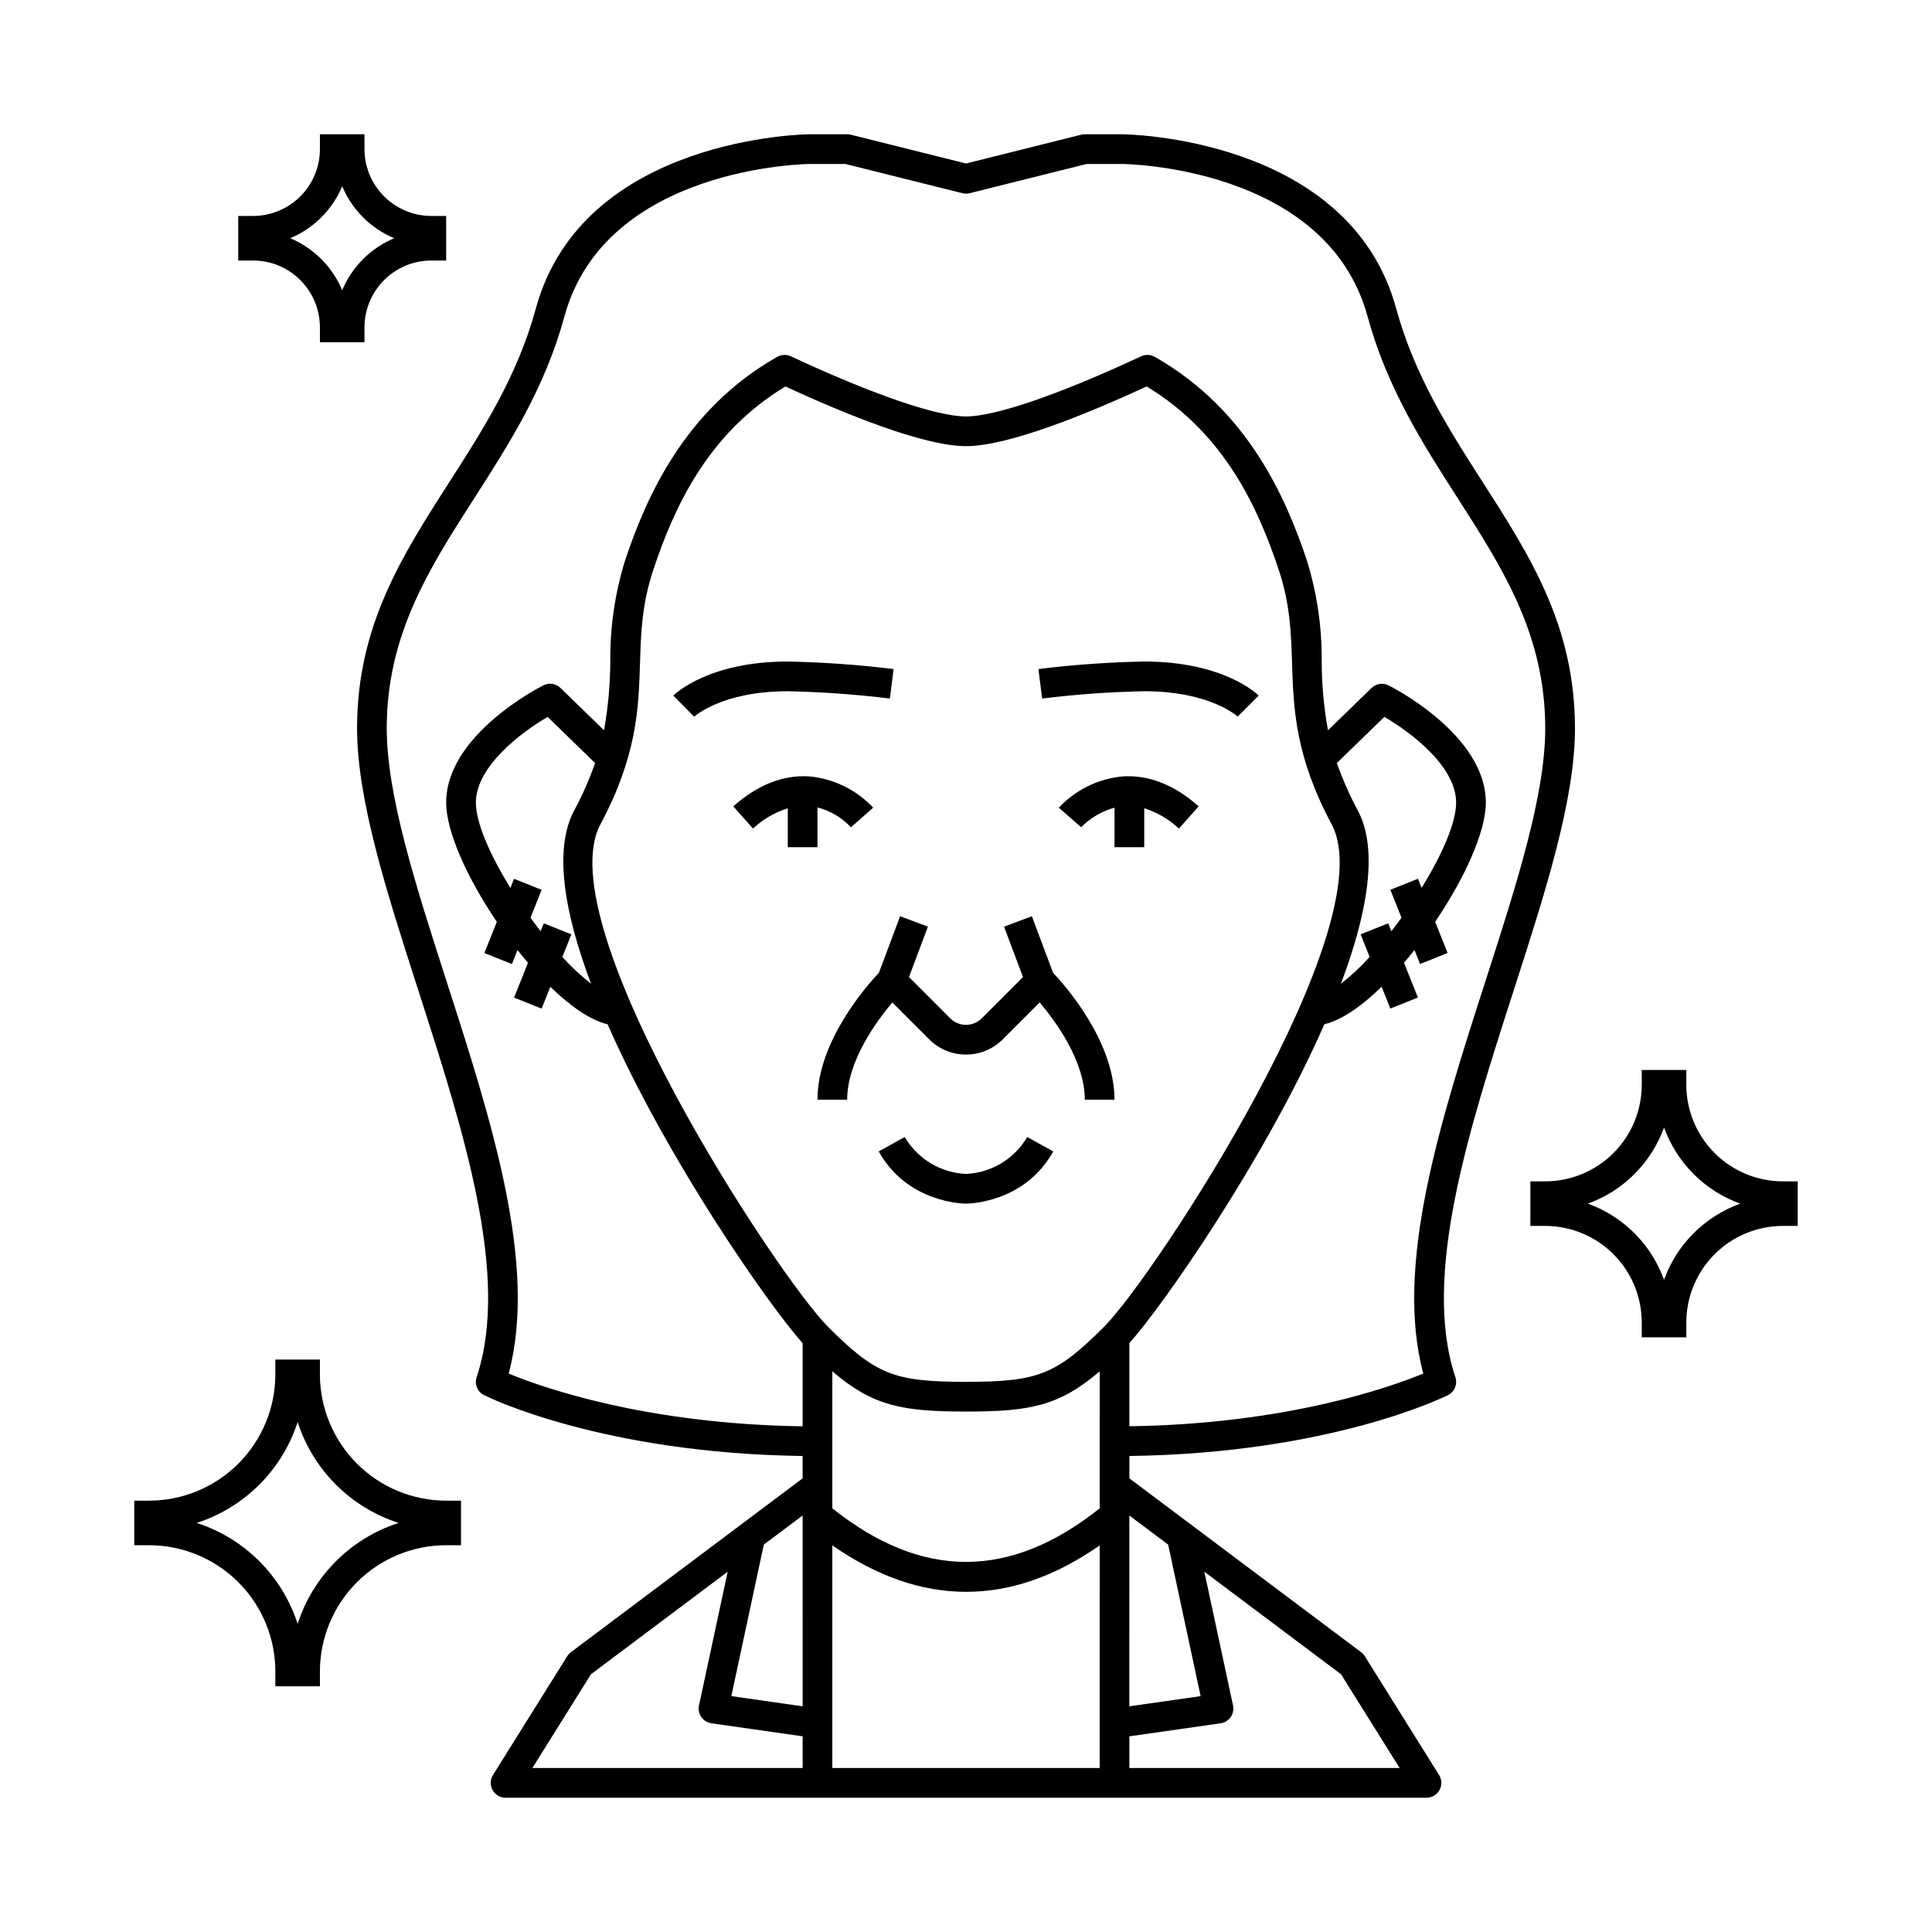 <?xml version="1.0" encoding="UTF-8"?>
<!-- Uploaded to: ICON Repo, www.iconrepo.com, Generator: ICON Repo Mixer Tools -->
<svg fill="#000000" width="800px" height="800px" version="1.1" viewBox="144 144 512 512" xmlns="http://www.w3.org/2000/svg">
 <g>
  <path d="m380.47 409.66 9.785 9.785c5.383 5.371 14.102 5.371 19.484 0l9.789-9.789c4.195 4.969 11.957 15.535 11.957 25.77h7.871c0-15.559-13.262-30.441-16.281-33.629l-5.617-14.984-7.371 2.754 5.016 13.371-10.93 10.93c-1.109 1.109-2.609 1.73-4.176 1.73s-3.07-0.621-4.176-1.73l-10.93-10.93 5.016-13.371-7.371-2.754-5.617 14.984c-3.019 3.188-16.285 18.07-16.285 33.629h7.871c0.004-10.195 7.766-20.781 11.965-25.766z"/>
  <path d="m379.83 329.12 0.984-7.812-0.004 0.004c-9.309-1.148-18.668-1.816-28.047-2-21.07 0-29.969 8.66-30.336 9.023l5.539 5.602c0.066-0.059 7.281-6.75 24.797-6.75 9.051 0.188 18.082 0.836 27.066 1.934z"/>
  <path d="m447.23 327.18c17.516 0 24.73 6.691 24.77 6.719l5.566-5.566c-0.367-0.367-9.266-9.027-30.336-9.027-9.375 0.184-18.734 0.852-28.039 2l0.984 7.812c8.98-1.102 18.008-1.746 27.055-1.938z"/>
  <path d="m360.64 368.51v-10.527c3.398 0.867 6.473 2.691 8.859 5.258l5.902-5.199c-4.461-4.754-10.508-7.707-17-8.297-6.887-0.422-13.645 2.242-20.074 7.949l5.231 5.883c2.625-2.465 5.773-4.301 9.211-5.367v10.301z"/>
  <path d="m441.59 349.75c-6.492 0.59-12.543 3.543-17 8.297l5.926 5.184c2.434-2.484 5.484-4.277 8.844-5.191v10.473h7.871v-10.312c3.43 1.078 6.57 2.918 9.191 5.379l5.231-5.883c-6.418-5.703-13.16-8.367-20.062-7.945z"/>
  <path d="m400 455.1c-6.723-0.297-12.836-3.981-16.242-9.781l-6.887 3.82c7.606 13.676 22.496 13.836 23.129 13.836 0.629 0 15.523-0.156 23.121-13.832l-6.887-3.82-0.004-0.004c-3.394 5.809-9.508 9.496-16.23 9.781z"/>
  <path d="m561.38 337.02c0-27.145-11.895-45.68-24.484-65.309-8.855-13.809-18.016-28.082-22.887-45.938-12.457-45.668-72.078-46.195-72.676-46.195h-9.84c-0.324 0-0.645 0.039-0.957 0.117l-30.531 7.633-30.535-7.633c-0.312-0.078-0.633-0.117-0.953-0.117h-9.84c-0.602 0-60.223 0.531-72.68 46.195-4.859 17.855-14.027 32.133-22.887 45.938-12.59 19.625-24.484 38.164-24.484 65.309 0 19.039 7.883 43.516 16.23 69.426 11.988 37.238 24.391 75.727 15.457 102.52-0.621 1.855 0.219 3.887 1.965 4.762 1.289 0.645 31.465 15.414 84.418 16.125v5.938l-61.391 46.055c-0.391 0.289-0.727 0.648-0.984 1.062l-19.68 31.488c-0.758 1.215-0.797 2.742-0.102 3.996 0.695 1.254 2.016 2.027 3.445 2.023h244.04c1.43 0.004 2.754-0.77 3.449-2.023 0.695-1.254 0.656-2.781-0.105-3.996l-19.68-31.488c-0.258-0.414-0.594-0.773-0.984-1.062l-61.402-46.055v-5.938c52.949-0.707 83.129-15.48 84.418-16.125 1.75-0.875 2.59-2.906 1.969-4.762-8.93-26.785 3.469-65.281 15.461-102.51 8.352-25.918 16.234-50.391 16.234-69.43zm-273.27 51.672-0.836 2.09c-0.906-1.164-1.805-2.356-2.688-3.57l2.953-7.402-7.309-2.922-0.969 2.418c-5.324-8.613-9.148-17.203-9.148-22.605 0-9.617 12.09-18.668 19.016-22.707l12.574 12.215 0.004-0.004c-1.512 4.336-3.363 8.539-5.543 12.578-5.531 10.371-2.559 27.277 4.473 45.914h-0.004c-2.738-2.137-5.285-4.512-7.606-7.098l2.394-5.984zm15-26.207c9.727-18.242 10.125-30.734 10.504-42.816 0.25-8.012 0.492-15.574 3.531-24.699 5.367-16.082 14.184-35.992 34.988-48.547 16.082 7.414 36.754 15.812 47.871 15.812s31.789-8.398 47.871-15.816c20.805 12.559 29.621 32.473 34.988 48.547 3.043 9.129 3.281 16.691 3.543 24.703 0.383 12.082 0.777 24.578 10.504 42.816 14.195 26.621-47.02 119.82-60.316 133.12-12.695 12.684-17.48 14.594-36.59 14.594s-23.895-1.91-36.578-14.59c-13.301-13.301-74.516-106.5-60.316-133.12zm216.66 14.398-7.309 2.922 2.953 7.402c-0.883 1.215-1.777 2.406-2.688 3.57l-0.836-2.09-7.309 2.922 2.394 5.984-0.004 0.004c-2.324 2.586-4.871 4.961-7.609 7.098 7.023-18.637 10-35.543 4.473-45.914-2.18-4.039-4.035-8.242-5.547-12.578l12.578-12.219c6.938 4.031 19.023 13.07 19.023 22.715 0 5.402-3.824 13.992-9.152 22.605zm-84.344 166.85c-23.812 18.918-47.035 18.918-70.848 0v-36.301c10.824 9.215 18.527 10.641 35.426 10.641 16.895 0 24.602-1.426 35.426-10.641zm-78.719 52.457-18.895-2.699 8.609-40.164 10.285-7.699zm-71.621 16.348 15.527-24.844 36.227-27.168-7.598 35.441c-0.23 1.066-0.008 2.184 0.617 3.078s1.594 1.492 2.676 1.645l24.172 3.453v8.395zm79.492 0v-58.996c11.77 8.195 23.578 12.297 35.426 12.309s23.656-4.09 35.426-12.309l-0.004 58.996zm150.34 0h-71.621v-8.395l24.172-3.453h0.004c1.078-0.152 2.047-0.75 2.672-1.645s0.848-2.012 0.621-3.078l-7.598-35.441 36.219 27.168zm-61.348-59.207 8.609 40.164-18.895 2.699 0.004-50.566zm67.617-45.328c-8.738 3.609-36.164 13.383-77.891 13.973v-22.043c8.938-9.957 35.93-48.656 51.672-84.488 4.559-1.09 9.871-4.781 15.18-9.941l2.309 5.777 7.309-2.922-3.688-9.215c0.934-1.094 1.855-2.219 2.769-3.371l1.48 3.703 7.309-2.922-3.305-8.266c7.742-11.422 13.43-23.812 13.43-31.59 0-17.969-24.738-30.547-25.789-31.074-1.496-0.746-3.301-0.465-4.504 0.699l-11.539 11.219v-0.004c-1.082-5.973-1.637-12.031-1.664-18.105 0.098-9.133-1.23-18.223-3.938-26.941-5.496-16.461-15.652-39.961-40.309-53.922v-0.004c-1.109-0.625-2.449-0.68-3.606-0.141-21.719 10.125-38.637 15.938-46.41 15.938-7.777 0-24.691-5.812-46.414-15.941-1.152-0.539-2.496-0.484-3.606 0.141-24.656 13.953-34.805 37.449-40.312 53.914-2.707 8.723-4.035 17.812-3.938 26.945-0.027 6.07-0.586 12.129-1.664 18.105l-11.539-11.219c-1.203-1.164-3.008-1.445-4.504-0.695-1.047 0.539-25.785 13.117-25.785 31.086 0 7.781 5.691 20.168 13.426 31.602l-3.305 8.266 7.309 2.922 1.48-3.703c0.91 1.152 1.832 2.277 2.769 3.371l-3.688 9.215 7.309 2.922 2.309-5.777c5.312 5.156 10.629 8.855 15.18 9.941 15.742 35.832 42.734 74.531 51.672 84.488v22.043c-41.723-0.59-69.156-10.371-77.891-13.973 7.723-28.867-4.566-67.023-16.469-103.97-8.148-25.32-15.848-49.223-15.848-67.023 0-24.836 11.285-42.43 23.238-61.055 9.18-14.309 18.668-29.098 23.855-48.117 10.867-39.848 64.547-40.398 65.086-40.398h9.355l31.02 7.754h-0.004c0.629 0.156 1.285 0.156 1.91 0l31.02-7.754h9.355c0.539 0 54.219 0.551 65.086 40.395 5.188 19.016 14.676 33.809 23.855 48.117 11.945 18.629 23.234 36.223 23.234 61.059 0 17.801-7.699 41.707-15.852 67.016-11.898 36.945-24.188 75.102-16.469 103.97z"/>
  <path d="m240.59 234.69h-11.809v-3.938c-0.004-4.695-1.871-9.199-5.191-12.52-3.32-3.32-7.824-5.188-12.52-5.191h-3.938v-11.809h3.938c4.695-0.004 9.199-1.875 12.52-5.195 3.32-3.32 5.188-7.82 5.191-12.516v-3.938h11.809v3.938c0.004 4.695 1.875 9.195 5.195 12.516 3.32 3.32 7.82 5.191 12.516 5.195h3.938v11.809h-3.938c-4.695 0.004-9.195 1.871-12.516 5.191-3.32 3.32-5.191 7.824-5.195 12.52zm-19.68-27.555c6.219 2.609 11.168 7.559 13.777 13.777 2.609-6.219 7.555-11.168 13.773-13.777-6.219-2.609-11.164-7.555-13.773-13.773-2.609 6.219-7.559 11.164-13.777 13.773z"/>
  <path d="m228.78 590.89h-11.809v-3.938 0.004c-0.008-8.871-3.535-17.375-9.809-23.648-6.273-6.273-14.777-9.801-23.645-9.809h-3.938v-11.809h3.938c8.867-0.012 17.371-3.539 23.645-9.809 6.273-6.273 9.801-14.777 9.809-23.648v-3.938h11.809v3.938c0.012 8.871 3.539 17.375 9.812 23.648 6.269 6.269 14.773 9.797 23.645 9.809h3.938v11.809h-3.938c-8.871 0.008-17.375 3.535-23.645 9.809-6.273 6.273-9.801 14.777-9.812 23.648zm-32.648-43.297c12.695 4.102 22.645 14.055 26.746 26.746 4.102-12.691 14.051-22.645 26.746-26.746-12.695-4.102-22.645-14.051-26.746-26.742-4.102 12.691-14.051 22.641-26.746 26.742z"/>
  <path d="m590.89 498.4h-11.809v-3.938c-0.008-6.781-2.703-13.285-7.5-18.082-4.797-4.797-11.301-7.492-18.082-7.5h-3.938v-11.809h3.938c6.781-0.008 13.285-2.703 18.082-7.5 4.797-4.797 7.492-11.301 7.5-18.082v-3.938h11.809v3.938c0.008 6.781 2.707 13.285 7.504 18.082 4.793 4.797 11.297 7.492 18.082 7.5h3.938v11.809h-3.938c-6.785 0.008-13.289 2.703-18.082 7.5-4.797 4.797-7.496 11.301-7.504 18.082zm-26.078-35.426v0.004c9.387 3.394 16.777 10.789 20.176 20.176 3.394-9.387 10.789-16.781 20.176-20.176-9.387-3.398-16.781-10.793-20.176-20.18-3.398 9.387-10.789 16.781-20.176 20.18z"/>
 </g>
</svg>